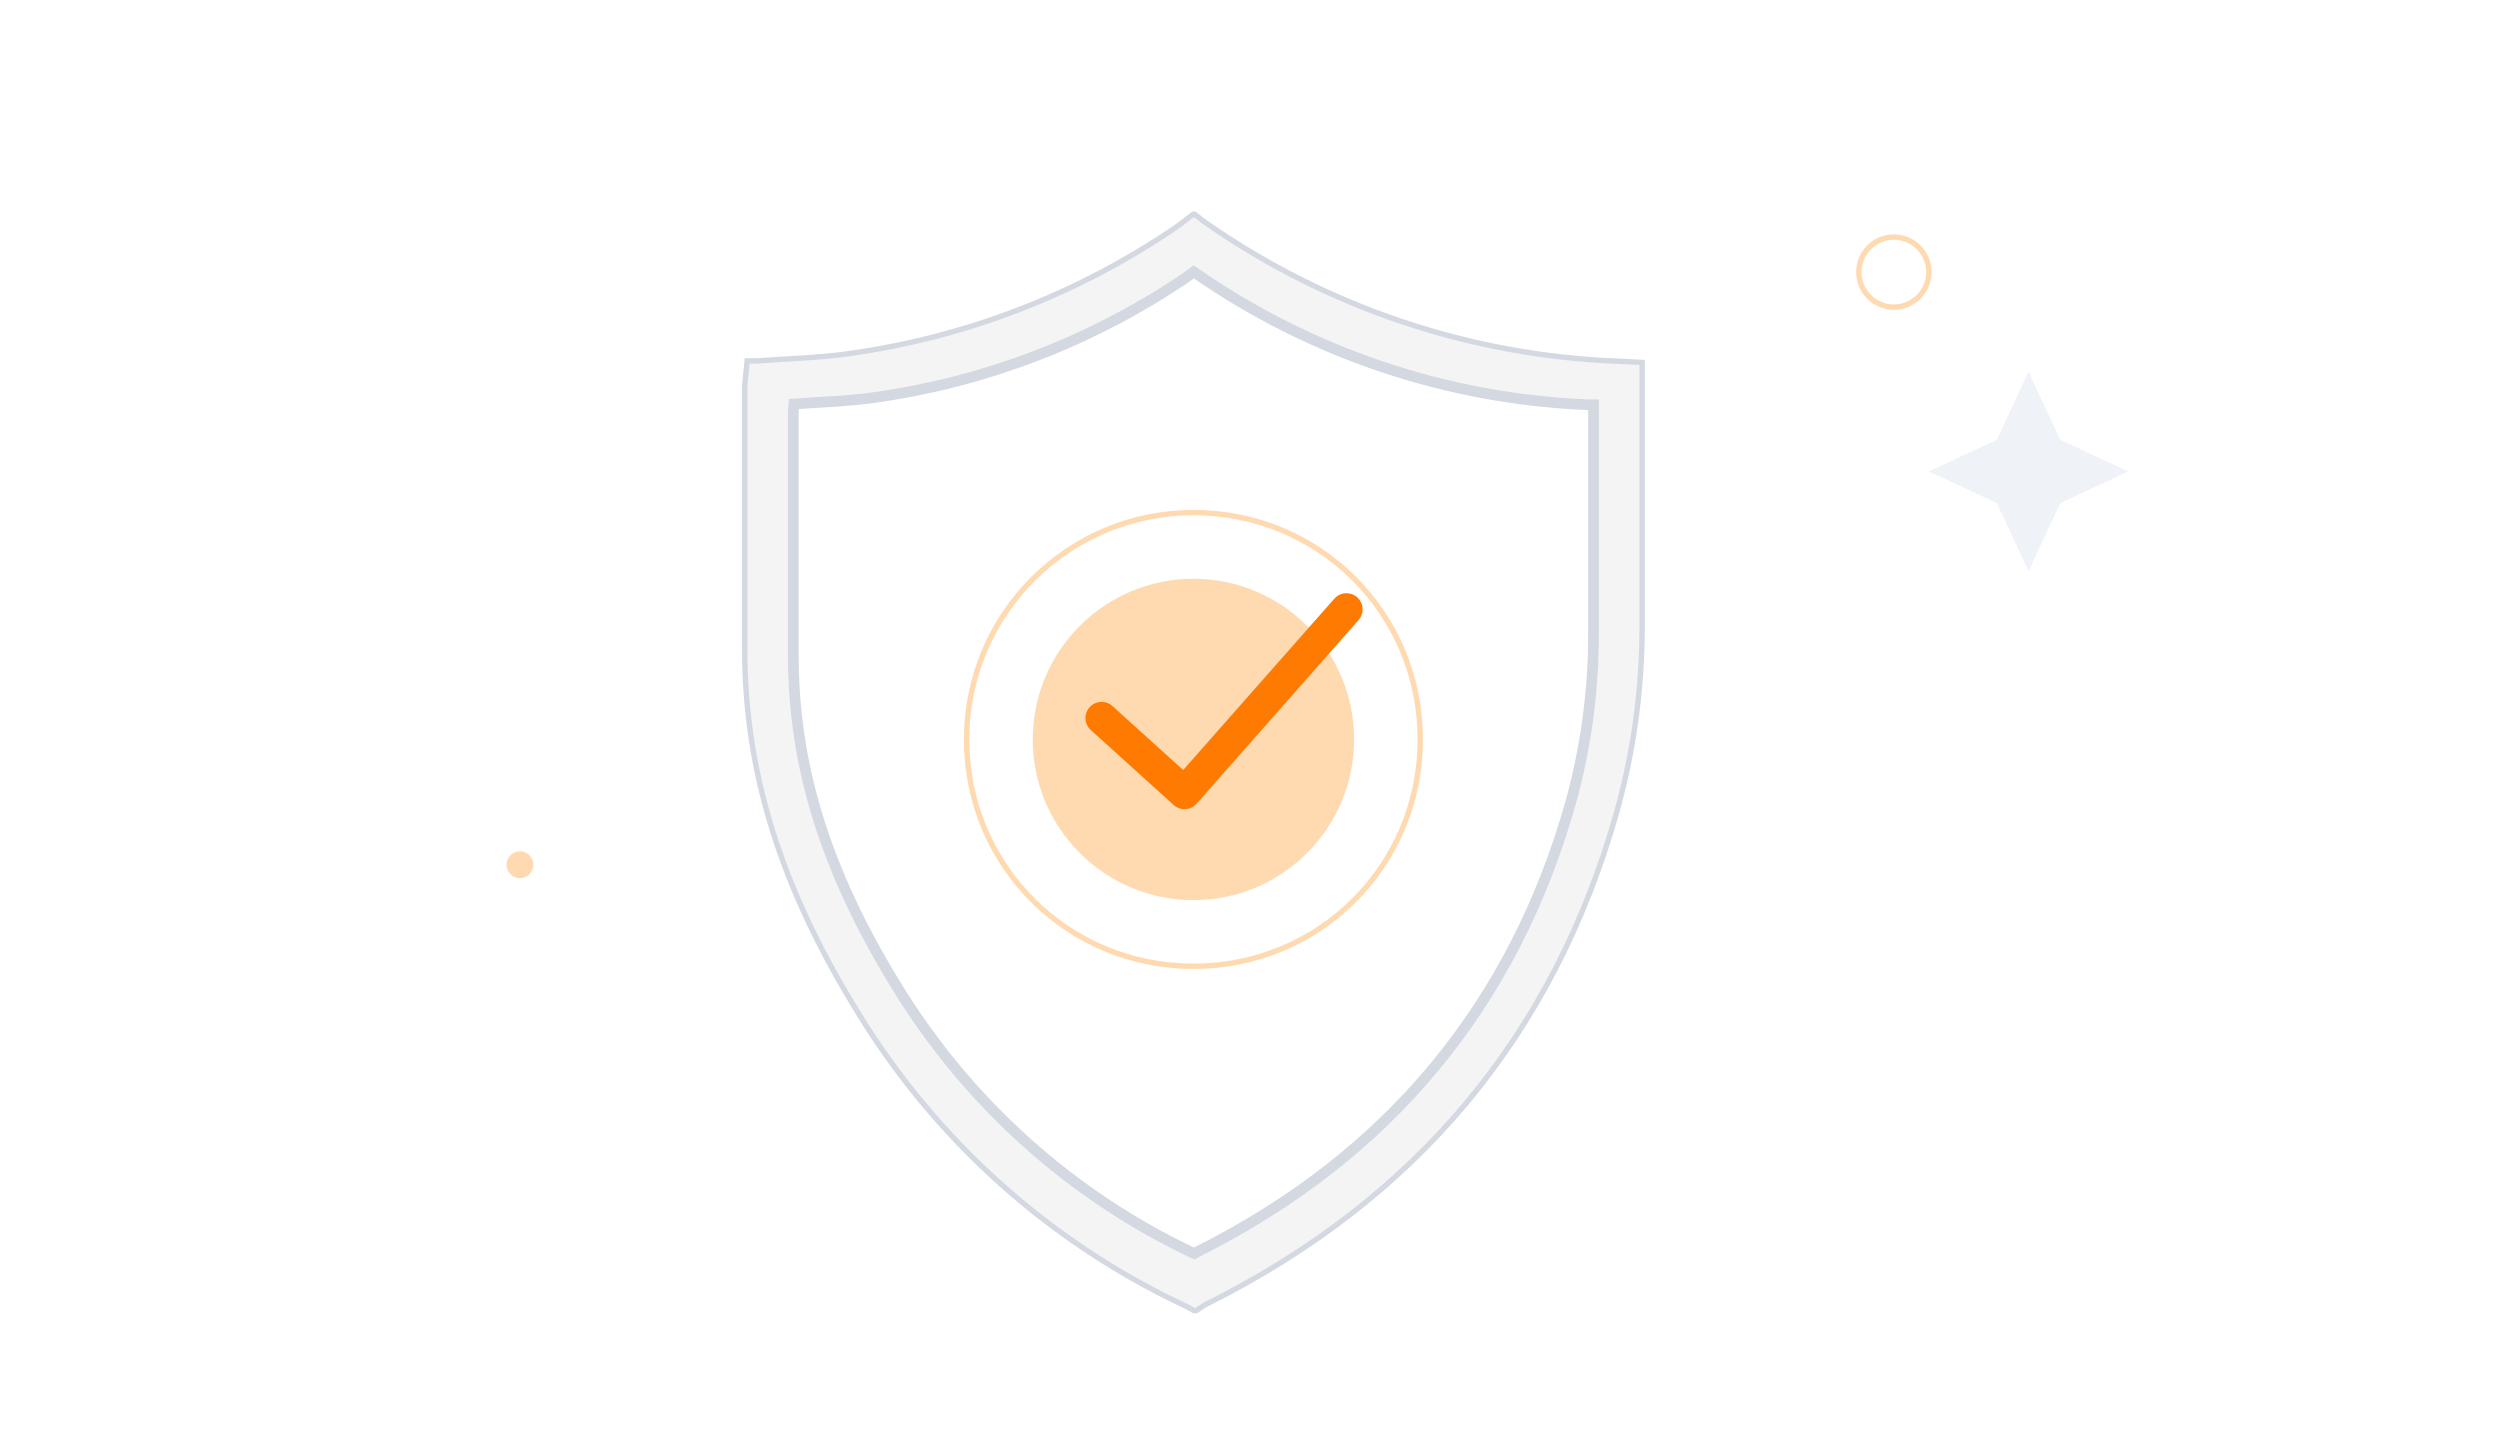 <svg width="464" height="270" viewBox="0 0 464 270" fill="none" xmlns="http://www.w3.org/2000/svg">
<g clip-path="url(#clip0_1646_659)">
<path d="M376.5 69L370.613 81.613L358 87.5L370.613 93.387L376.5 106L382.387 93.387L395 87.5L382.387 81.613L376.5 69Z" fill="#EFF2F7"/>
<circle cx="351.5" cy="50.5" r="6.5" stroke="#FFDAB1"/>
<circle cx="96.5" cy="160.5" r="2.5" fill="#FFDAB1"/>
<path d="M221.711 39.76C222.034 39.999 222.35 40.249 222.677 40.508C223.044 40.798 223.426 41.097 223.833 41.381H223.833C246.388 57.09 272.907 65.991 300.291 67.045V67.046L304.78 67.267V116.627C304.75 128.142 303.168 139.6 300.076 150.685C288.369 192.193 262.884 222.606 223.926 242.039L223.917 242.045C223.542 242.242 223.197 242.469 222.875 242.689C222.588 242.886 222.326 243.069 222.061 243.24H221.543C221.129 242.968 220.699 242.719 220.255 242.498L220.244 242.492L219.074 241.94C194.567 230.247 173.9 211.681 159.548 188.446V188.445C146.322 167.11 138.22 145.536 138.22 120.538V71.649C138.22 71.319 138.336 70.26 138.459 69.133C138.545 68.352 138.634 67.536 138.677 66.985H140.585L140.604 66.983C146.136 66.559 151.787 66.433 157.315 65.666L157.314 65.665C178.946 62.692 199.621 54.776 217.763 42.519L217.764 42.52C219.032 41.686 220.254 40.655 221.443 39.76H221.711Z" fill="#F4F4F4" stroke="#D4D9E1"/>
<g filter="url(#filter0_dd_1646_659)">
<path d="M221.274 233.6C198.405 222.848 179.124 205.594 165.782 183.943C152.453 162.4 146.24 142.629 146.24 121.714V106.6C146.24 96.572 146.24 86.6 146.24 76.115L146.438 74.029L150.928 73.743C154.543 73.543 158.299 73.314 161.998 72.8C182.526 69.958 202.148 62.436 219.382 50.8L221.557 49.2L222.206 49.686C243.632 64.601 268.796 73.071 294.783 74.115H296.76V85.229C296.76 96.143 296.76 107.057 296.76 117.943C296.744 128.47 295.319 138.946 292.524 149.086C281.849 187.114 258.354 215.372 222.686 233.229L221.67 233.8L221.274 233.6Z" fill="white"/>
<path d="M221.607 50.486L221.621 50.497L221.635 50.507C243.217 65.531 268.565 74.062 294.743 75.113L294.764 75.114H295.76V117.941C295.744 128.377 294.332 138.763 291.562 148.815C280.964 186.569 257.657 214.602 222.238 232.335L222.217 232.346L222.196 232.357L221.643 232.668C198.976 221.997 179.863 204.887 166.634 183.419L166.633 183.417L166.017 182.414C153.19 161.386 147.24 142.084 147.24 121.715V76.157L147.353 74.972L150.991 74.741L150.99 74.74C154.15 74.565 157.447 74.368 160.729 73.973L162.136 73.791C182.815 70.928 202.581 63.349 219.941 51.629L219.959 51.617L219.975 51.605L221.552 50.444L221.607 50.486Z" stroke="#D4D9E1" stroke-width="2" stroke-miterlimit="10"/>
</g>
<g filter="url(#filter1_dd_1646_659)">
<path d="M221.5 95.14C244.921 95.14 263.6 113.818 263.6 137.24C263.6 160.662 244.921 179.34 221.5 179.34C198.078 179.34 179.4 160.661 179.4 137.24C179.4 113.82 198.358 95.14 221.5 95.14Z" stroke="#FFDAB1"/>
<path d="M221.5 167.06C237.969 167.06 251.32 153.709 251.32 137.24C251.32 120.771 237.969 107.42 221.5 107.42C205.031 107.42 191.68 120.771 191.68 137.24C191.68 153.709 205.031 167.06 221.5 167.06Z" fill="#FFDAB1"/>
<path d="M204.46 133.27L219.84 147.18L249.9 113.1" stroke="#FF7A00" stroke-width="6" stroke-linecap="round" stroke-linejoin="round"/>
</g>
</g>
<defs>
<filter id="filter0_dd_1646_659" x="107.9" y="10.86" width="227.2" height="261.28" filterUnits="userSpaceOnUse" color-interpolation-filters="sRGB">
<feFlood flood-opacity="0" result="BackgroundImageFix"/>
<feColorMatrix in="SourceAlpha" type="matrix" values="0 0 0 0 0 0 0 0 0 0 0 0 0 0 0 0 0 0 127 0" result="hardAlpha"/>
<feMorphology radius="4.26" operator="erode" in="SourceAlpha" result="effect1_dropShadow_1646_659"/>
<feOffset/>
<feGaussianBlur stdDeviation="21.3"/>
<feComposite in2="hardAlpha" operator="out"/>
<feColorMatrix type="matrix" values="0 0 0 0 0.824 0 0 0 0 0.837 0 0 0 0 0.858 0 0 0 0.5 0"/>
<feBlend mode="normal" in2="BackgroundImageFix" result="effect1_dropShadow_1646_659"/>
<feColorMatrix in="SourceAlpha" type="matrix" values="0 0 0 0 0 0 0 0 0 0 0 0 0 0 0 0 0 0 127 0" result="hardAlpha"/>
<feOffset/>
<feGaussianBlur stdDeviation="6.887"/>
<feComposite in2="hardAlpha" operator="out"/>
<feColorMatrix type="matrix" values="0 0 0 0 0 0 0 0 0 0 0 0 0 0 0 0 0 0 0.05 0"/>
<feBlend mode="normal" in2="effect1_dropShadow_1646_659" result="effect2_dropShadow_1646_659"/>
<feBlend mode="normal" in="SourceGraphic" in2="effect2_dropShadow_1646_659" result="shape"/>
</filter>
<filter id="filter1_dd_1646_659" x="140.56" y="56.3" width="161.88" height="161.88" filterUnits="userSpaceOnUse" color-interpolation-filters="sRGB">
<feFlood flood-opacity="0" result="BackgroundImageFix"/>
<feColorMatrix in="SourceAlpha" type="matrix" values="0 0 0 0 0 0 0 0 0 0 0 0 0 0 0 0 0 0 127 0" result="hardAlpha"/>
<feMorphology radius="4.26" operator="erode" in="SourceAlpha" result="effect1_dropShadow_1646_659"/>
<feOffset/>
<feGaussianBlur stdDeviation="21.3"/>
<feComposite in2="hardAlpha" operator="out"/>
<feColorMatrix type="matrix" values="0 0 0 0 0.824 0 0 0 0 0.837 0 0 0 0 0.858 0 0 0 0.5 0"/>
<feBlend mode="normal" in2="BackgroundImageFix" result="effect1_dropShadow_1646_659"/>
<feColorMatrix in="SourceAlpha" type="matrix" values="0 0 0 0 0 0 0 0 0 0 0 0 0 0 0 0 0 0 127 0" result="hardAlpha"/>
<feOffset/>
<feGaussianBlur stdDeviation="6.887"/>
<feComposite in2="hardAlpha" operator="out"/>
<feColorMatrix type="matrix" values="0 0 0 0 0 0 0 0 0 0 0 0 0 0 0 0 0 0 0.05 0"/>
<feBlend mode="normal" in2="effect1_dropShadow_1646_659" result="effect2_dropShadow_1646_659"/>
<feBlend mode="normal" in="SourceGraphic" in2="effect2_dropShadow_1646_659" result="shape"/>
</filter>
<clipPath id="clip0_1646_659">
<path d="M0 50C0 22.386 22.386 0 50 0H463C463.552 0 464 0.448 464 1V254C464 262.837 456.837 270 448 270H16C7.163 270 0 262.837 0 254V50Z" fill="white"/>
</clipPath>
</defs>
</svg>
